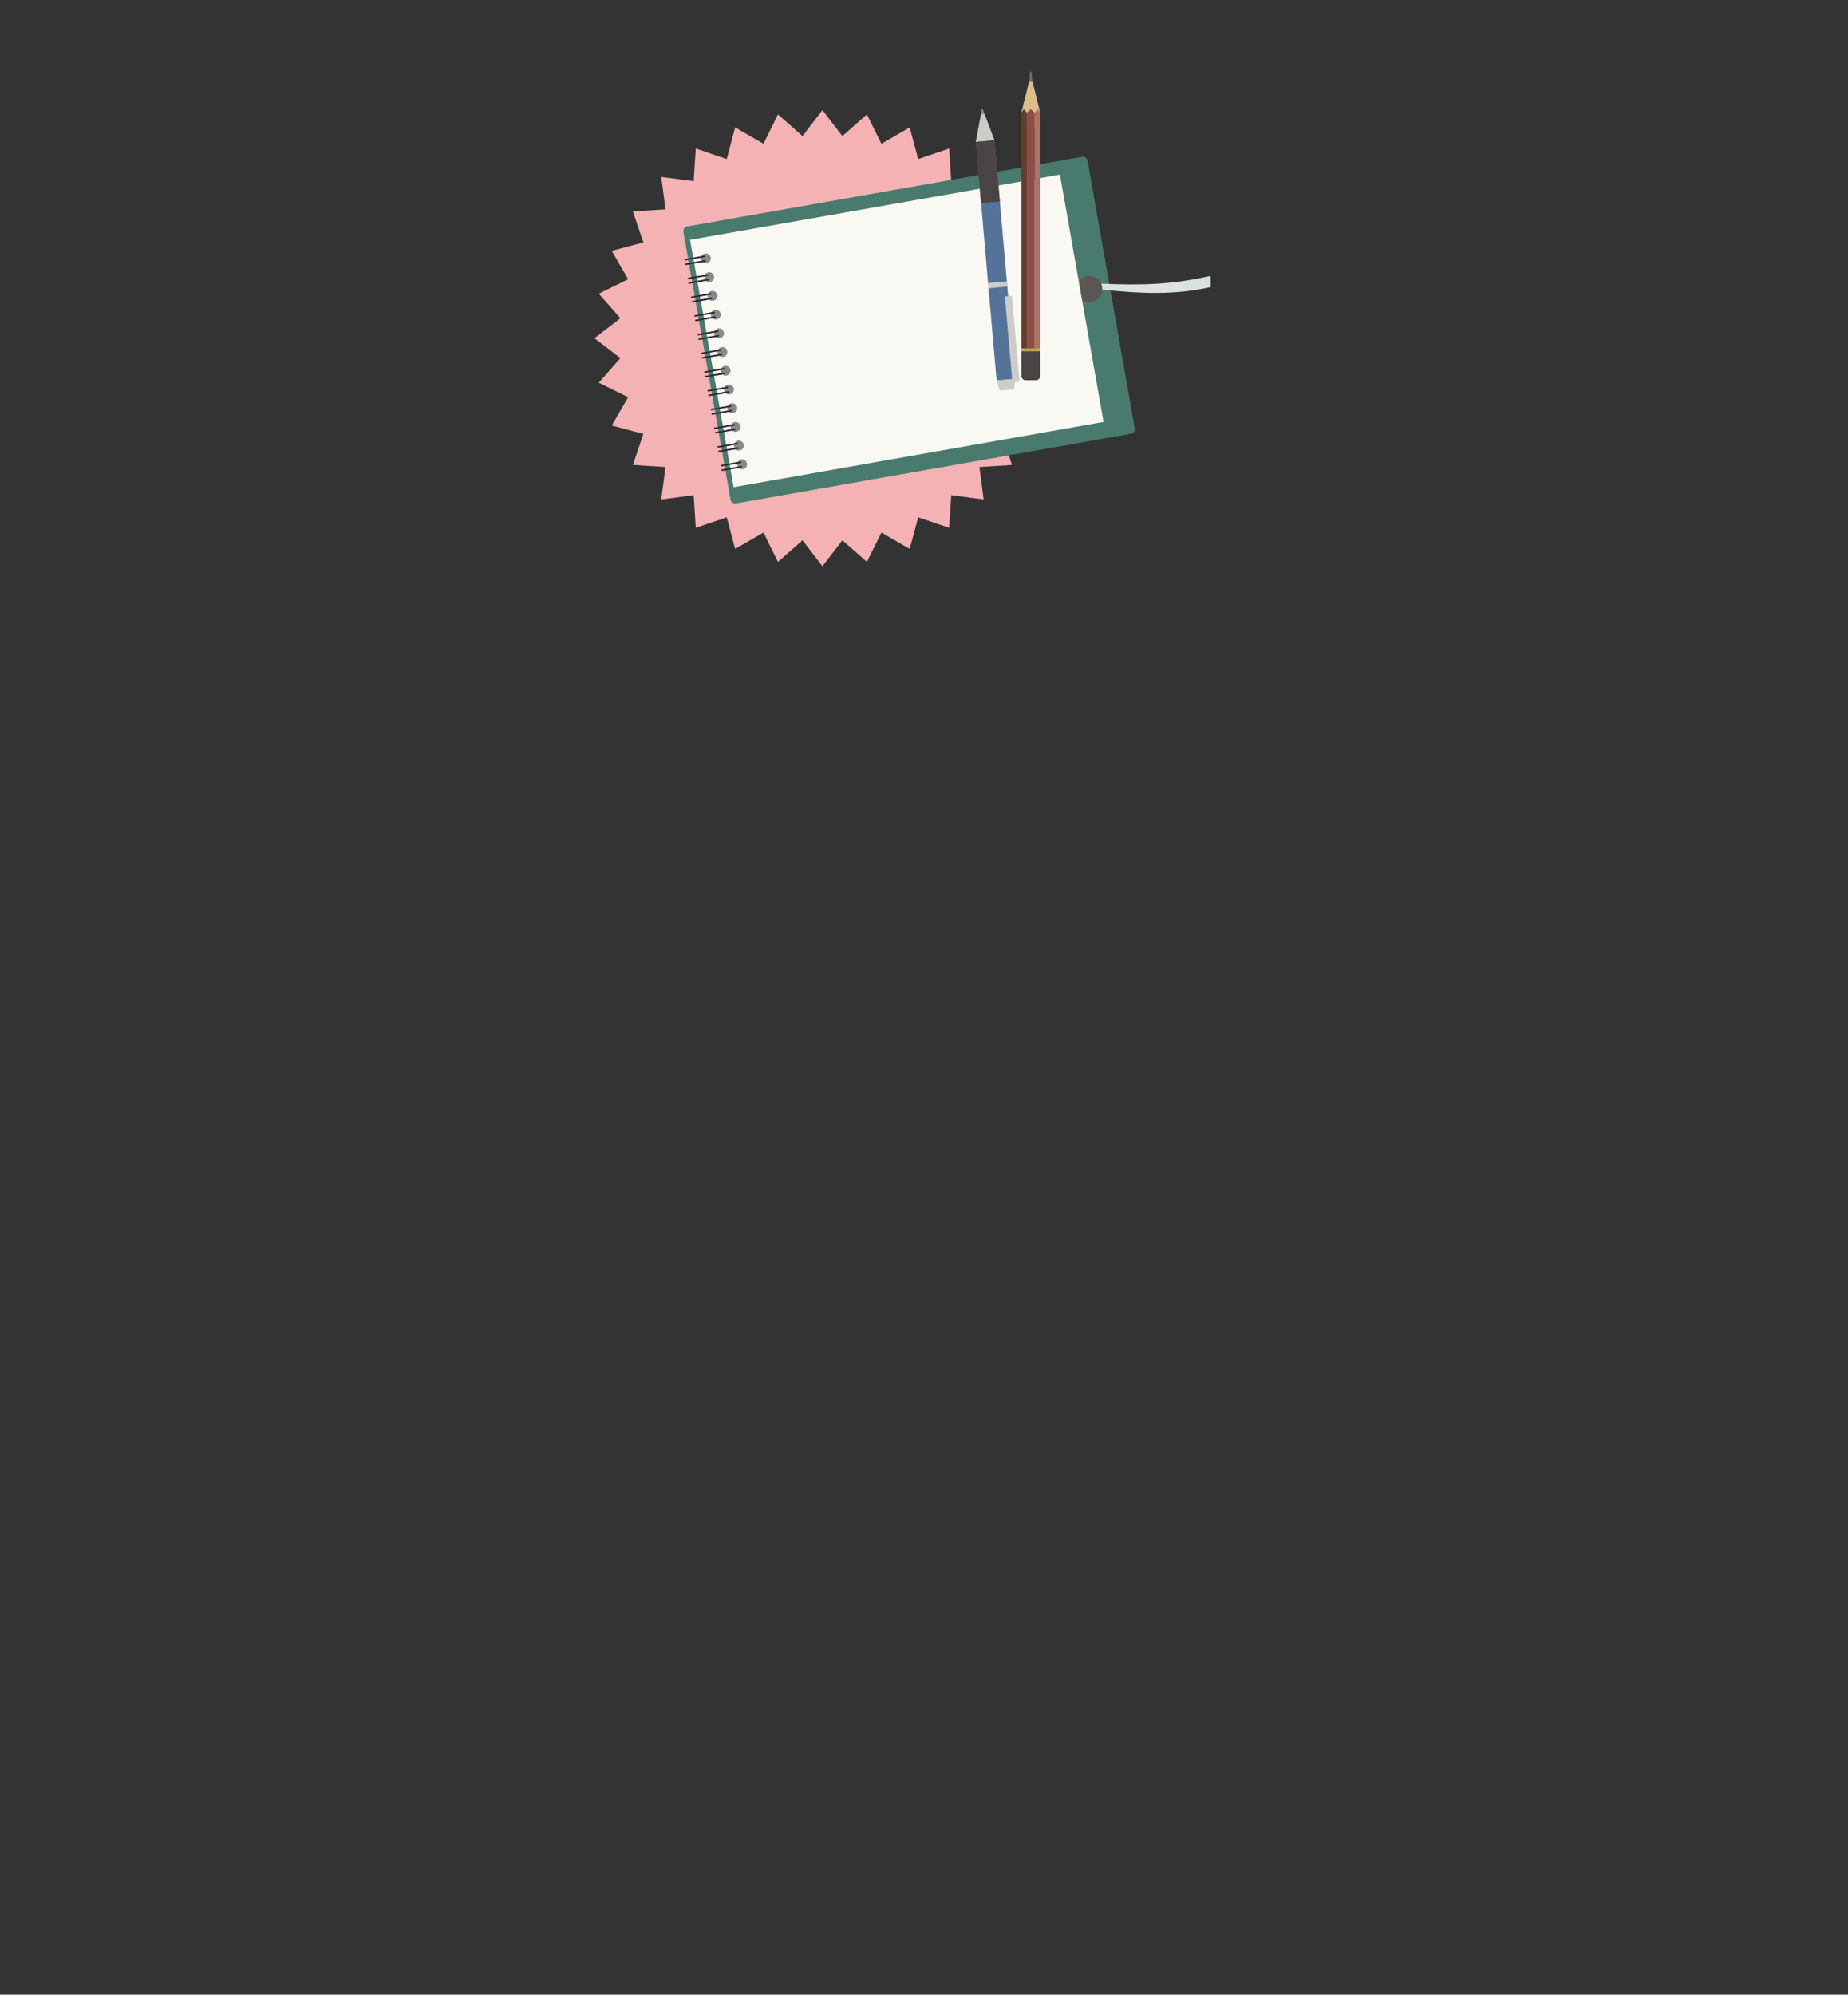 <svg xmlns="http://www.w3.org/2000/svg" width="125.236mm" height="135.13mm" viewBox="0 0 355 383.046">
  <rect x="0" y="0" width="355" height="383.046" fill="#333333" stroke="none"/>
  <g id="レイヤー_2" data-name="レイヤー 2">
    <g id="illust背景">
      <polygon points="201.792 64.945 196.807 68.772 200.959 73.49 195.323 76.272 198.468 81.713 192.395 83.332 194.413 89.283 188.142 89.686 188.964 95.916 182.733 95.094 182.33 101.366 176.378 99.349 174.759 105.421 169.317 102.277 166.537 107.912 161.818 103.761 157.991 108.746 154.165 103.761 149.446 107.912 146.665 102.276 141.224 105.421 139.605 99.348 133.653 101.366 133.251 95.094 127.021 95.916 127.842 89.686 121.571 89.283 123.589 83.331 117.516 81.712 120.661 76.271 115.025 73.491 119.177 68.772 114.192 64.945 119.177 61.119 115.025 56.4 120.661 53.619 117.516 48.178 123.589 46.558 121.571 40.607 127.842 40.204 127.021 33.974 133.251 34.796 133.654 28.524 139.606 30.542 141.225 24.47 146.666 27.615 149.445 21.979 154.164 26.13 157.991 21.145 161.818 26.13 166.537 21.979 169.318 27.615 174.759 24.47 176.378 30.542 182.33 28.525 182.733 34.796 188.963 33.974 188.142 40.204 194.414 40.607 192.396 46.559 198.468 48.178 195.323 53.619 200.959 56.399 196.807 61.118 201.792 64.945" fill="#f4b2b5"/>
    </g>
    <g id="illust">
      <g>
        <g>
          <path d="M217.983,82.238a.928.928,0,0,1-.752,1.074l-75.824,13.37a.929.929,0,0,1-1.073-.752l-9.057-51.37a.929.929,0,0,1,.75-1.075l75.825-13.369a.93.93,0,0,1,1.074.752Z" fill="#487a6d"/>
          <path d="M211.3,54.464c8.518.392,14.046.127,21.24-1.473l.06,2.132c-7.053,1.6-13.515,1.266-21.333.459C205.183,54.955,208.118,54.317,211.3,54.464Z" fill="#dbe1df"/>
          <path d="M211.749,55.512A2.513,2.513,0,1,1,209.235,53,2.513,2.513,0,0,1,211.749,55.512Z" fill="#5b5653"/>
          <rect x="136.197" y="39.429" width="72.156" height="48.233" transform="translate(-8.418 30.883) rotate(-10.001)" fill="#faf8f2"/>
          <g>
            <g>
              <path d="M136.53,49.464a.947.947,0,1,1-1.1-.769A.947.947,0,0,1,136.53,49.464Z" fill="#898989"/>
              <g>
                <line x1="131.614" y1="49.885" x2="135.294" y2="49.234" fill="none" stroke="#2a2735" stroke-linecap="round" stroke-linejoin="round" stroke-width="0.3"/>
                <line x1="131.766" y1="50.751" x2="135.446" y2="50.101" fill="none" stroke="#2a2735" stroke-linecap="round" stroke-linejoin="round" stroke-width="0.3"/>
              </g>
            </g>
            <g>
              <path d="M137.164,53.059a.947.947,0,1,1-1.1-.769A.949.949,0,0,1,137.164,53.059Z" fill="#898989"/>
              <g>
                <line x1="132.248" y1="53.479" x2="135.928" y2="52.831" fill="none" stroke="#2a2735" stroke-linecap="round" stroke-linejoin="round" stroke-width="0.3"/>
                <line x1="132.4" y1="54.346" x2="136.081" y2="53.695" fill="none" stroke="#2a2735" stroke-linecap="round" stroke-linejoin="round" stroke-width="0.3"/>
              </g>
            </g>
            <g>
              <path d="M137.8,56.654a.946.946,0,1,1-1.1-.77A.946.946,0,0,1,137.8,56.654Z" fill="#898989"/>
              <g>
                <line x1="132.882" y1="57.074" x2="136.563" y2="56.425" fill="none" stroke="#2a2735" stroke-linecap="round" stroke-linejoin="round" stroke-width="0.3"/>
                <line x1="133.033" y1="57.942" x2="136.715" y2="57.292" fill="none" stroke="#2a2735" stroke-linecap="round" stroke-linejoin="round" stroke-width="0.3"/>
              </g>
            </g>
            <g>
              <path d="M138.434,60.248a.948.948,0,1,1-1.1-.768A.951.951,0,0,1,138.434,60.248Z" fill="#898989"/>
              <g>
                <line x1="133.516" y1="60.668" x2="137.195" y2="60.019" fill="none" stroke="#2a2735" stroke-linecap="round" stroke-linejoin="round" stroke-width="0.3"/>
                <line x1="133.669" y1="61.535" x2="137.349" y2="60.888" fill="none" stroke="#2a2735" stroke-linecap="round" stroke-linejoin="round" stroke-width="0.3"/>
              </g>
            </g>
            <g>
              <path d="M139.066,63.842a.947.947,0,1,1-1.1-.768A.95.95,0,0,1,139.066,63.842Z" fill="#898989"/>
              <g>
                <line x1="134.148" y1="64.262" x2="137.829" y2="63.613" fill="none" stroke="#2a2735" stroke-linecap="round" stroke-linejoin="round" stroke-width="0.3"/>
                <line x1="134.303" y1="65.13" x2="137.982" y2="64.481" fill="none" stroke="#2a2735" stroke-linecap="round" stroke-linejoin="round" stroke-width="0.3"/>
              </g>
            </g>
            <g>
              <path d="M139.7,67.438a.948.948,0,1,1-1.1-.769A.949.949,0,0,1,139.7,67.438Z" fill="#898989"/>
              <g>
                <line x1="134.783" y1="67.859" x2="138.464" y2="67.21" fill="none" stroke="#2a2735" stroke-linecap="round" stroke-linejoin="round" stroke-width="0.3"/>
                <line x1="134.935" y1="68.724" x2="138.616" y2="68.075" fill="none" stroke="#2a2735" stroke-linecap="round" stroke-linejoin="round" stroke-width="0.3"/>
              </g>
            </g>
            <g>
              <path d="M140.334,71.032a.947.947,0,1,1-1.1-.769A.947.947,0,0,1,140.334,71.032Z" fill="#898989"/>
              <g>
                <line x1="135.417" y1="71.453" x2="139.097" y2="70.803" fill="none" stroke="#2a2735" stroke-linecap="round" stroke-linejoin="round" stroke-width="0.3"/>
                <line x1="135.569" y1="72.32" x2="139.25" y2="71.671" fill="none" stroke="#2a2735" stroke-linecap="round" stroke-linejoin="round" stroke-width="0.3"/>
              </g>
            </g>
            <g>
              <path d="M140.968,74.628a.947.947,0,1,1-1.1-.769A.948.948,0,0,1,140.968,74.628Z" fill="#898989"/>
              <g>
                <line x1="136.05" y1="75.048" x2="139.73" y2="74.398" fill="none" stroke="#2a2735" stroke-linecap="round" stroke-linejoin="round" stroke-width="0.3"/>
                <line x1="136.204" y1="75.915" x2="139.884" y2="75.265" fill="none" stroke="#2a2735" stroke-linecap="round" stroke-linejoin="round" stroke-width="0.3"/>
              </g>
            </g>
            <g>
              <path d="M141.6,78.22a.948.948,0,1,1-1.1-.768A.948.948,0,0,1,141.6,78.22Z" fill="#898989"/>
              <g>
                <line x1="136.685" y1="78.641" x2="140.363" y2="77.991" fill="none" stroke="#2a2735" stroke-linecap="round" stroke-linejoin="round" stroke-width="0.3"/>
                <line x1="136.837" y1="79.508" x2="140.517" y2="78.858" fill="none" stroke="#2a2735" stroke-linecap="round" stroke-linejoin="round" stroke-width="0.3"/>
              </g>
            </g>
            <g>
              <path d="M142.235,81.816a.947.947,0,1,1-1.1-.77A.948.948,0,0,1,142.235,81.816Z" fill="#898989"/>
              <g>
                <line x1="137.318" y1="82.236" x2="140.998" y2="81.587" fill="none" stroke="#2a2735" stroke-linecap="round" stroke-linejoin="round" stroke-width="0.3"/>
                <line x1="137.471" y1="83.104" x2="141.151" y2="82.453" fill="none" stroke="#2a2735" stroke-linecap="round" stroke-linejoin="round" stroke-width="0.3"/>
              </g>
            </g>
            <g>
              <path d="M142.869,85.411a.947.947,0,1,1-1.1-.77A.949.949,0,0,1,142.869,85.411Z" fill="#898989"/>
              <g>
                <line x1="137.951" y1="85.831" x2="141.632" y2="85.182" fill="none" stroke="#2a2735" stroke-linecap="round" stroke-linejoin="round" stroke-width="0.3"/>
                <line x1="138.105" y1="86.696" x2="141.784" y2="86.047" fill="none" stroke="#2a2735" stroke-linecap="round" stroke-linejoin="round" stroke-width="0.3"/>
              </g>
            </g>
            <g>
              <path d="M143.5,89a.948.948,0,1,1-1.1-.769A.949.949,0,0,1,143.5,89Z" fill="#898989"/>
              <g>
                <line x1="138.585" y1="89.424" x2="142.267" y2="88.778" fill="none" stroke="#2a2735" stroke-linecap="round" stroke-linejoin="round" stroke-width="0.3"/>
                <line x1="138.738" y1="90.292" x2="142.419" y2="89.641" fill="none" stroke="#2a2735" stroke-linecap="round" stroke-linejoin="round" stroke-width="0.3"/>
              </g>
            </g>
          </g>
        </g>
        <g>
          <g>
            <rect x="189.434" y="27.02" width="3.622" height="45.974" transform="translate(-3.629 16.851) rotate(-4.998)" fill="#557399"/>
            <polygon points="194.783 74.768 192.057 75.006 191.444 73.064 195.051 72.749 194.783 74.768" fill="#cccdc9"/>
            <polygon points="189.137 22.01 188.462 22.068 188.579 21.028 188.84 21.007 189.137 22.01" fill="#878987"/>
            <polygon points="191.046 26.95 187.436 27.265 188.447 21.935 189.125 21.876 191.046 26.95" fill="#cccdc9"/>
          </g>
          <polygon points="193.502 55.033 189.896 55.35 189.808 54.36 193.414 54.045 193.502 55.033" fill="#cccdc9"/>
          <rect x="187.944" y="27.085" width="3.619" height="11.787" transform="translate(-2.154 16.68) rotate(-5.005)" fill="#4a4445"/>
          <rect x="193.755" y="56.837" width="1.37" height="16.551" transform="translate(-4.958 17.29) rotate(-5.028)" fill="#cccdc9"/>
        </g>
        <g>
          <g>
            <g>
              <polygon points="198.354 15.858 197.676 15.858 197.882 13.715 198.144 13.714 198.354 15.858" fill="#6c6c6a"/>
              <polygon points="199.823 21.635 198.041 26.263 196.198 21.635 197.669 15.726 198.353 15.724 199.823 21.635" fill="#debc8c"/>
            </g>
            <g>
              <polygon points="197.249 21.635 197.249 66.919 198.772 66.919 198.772 21.635 197.997 20.945 197.249 21.635" fill="#894f46"/>
              <polygon points="196.198 21.635 196.2 66.919 197.249 66.919 197.249 21.635 196.684 20.945 196.198 21.635" fill="#633d31"/>
              <polygon points="199.823 21.635 199.368 20.945 198.772 21.635 198.772 66.919 199.822 66.918 199.823 21.635" fill="#ad7263"/>
            </g>
          </g>
          <g>
            <path d="M197.028,66.919H199a.827.827,0,0,1,.827.827v4.442a.829.829,0,0,1-.829.829h-1.965a.828.828,0,0,1-.828-.828V67.747A.828.828,0,0,1,197.028,66.919Z" fill="#4a4445"/>
            <rect x="196.2" y="66.919" width="3.622" height="0.553" fill="#c0a34f"/>
          </g>
        </g>
      </g>
    </g>
    <g id="人物ph">
      <rect width="355" height="383.046" fill="none"/>
    </g>
  </g>
</svg>
